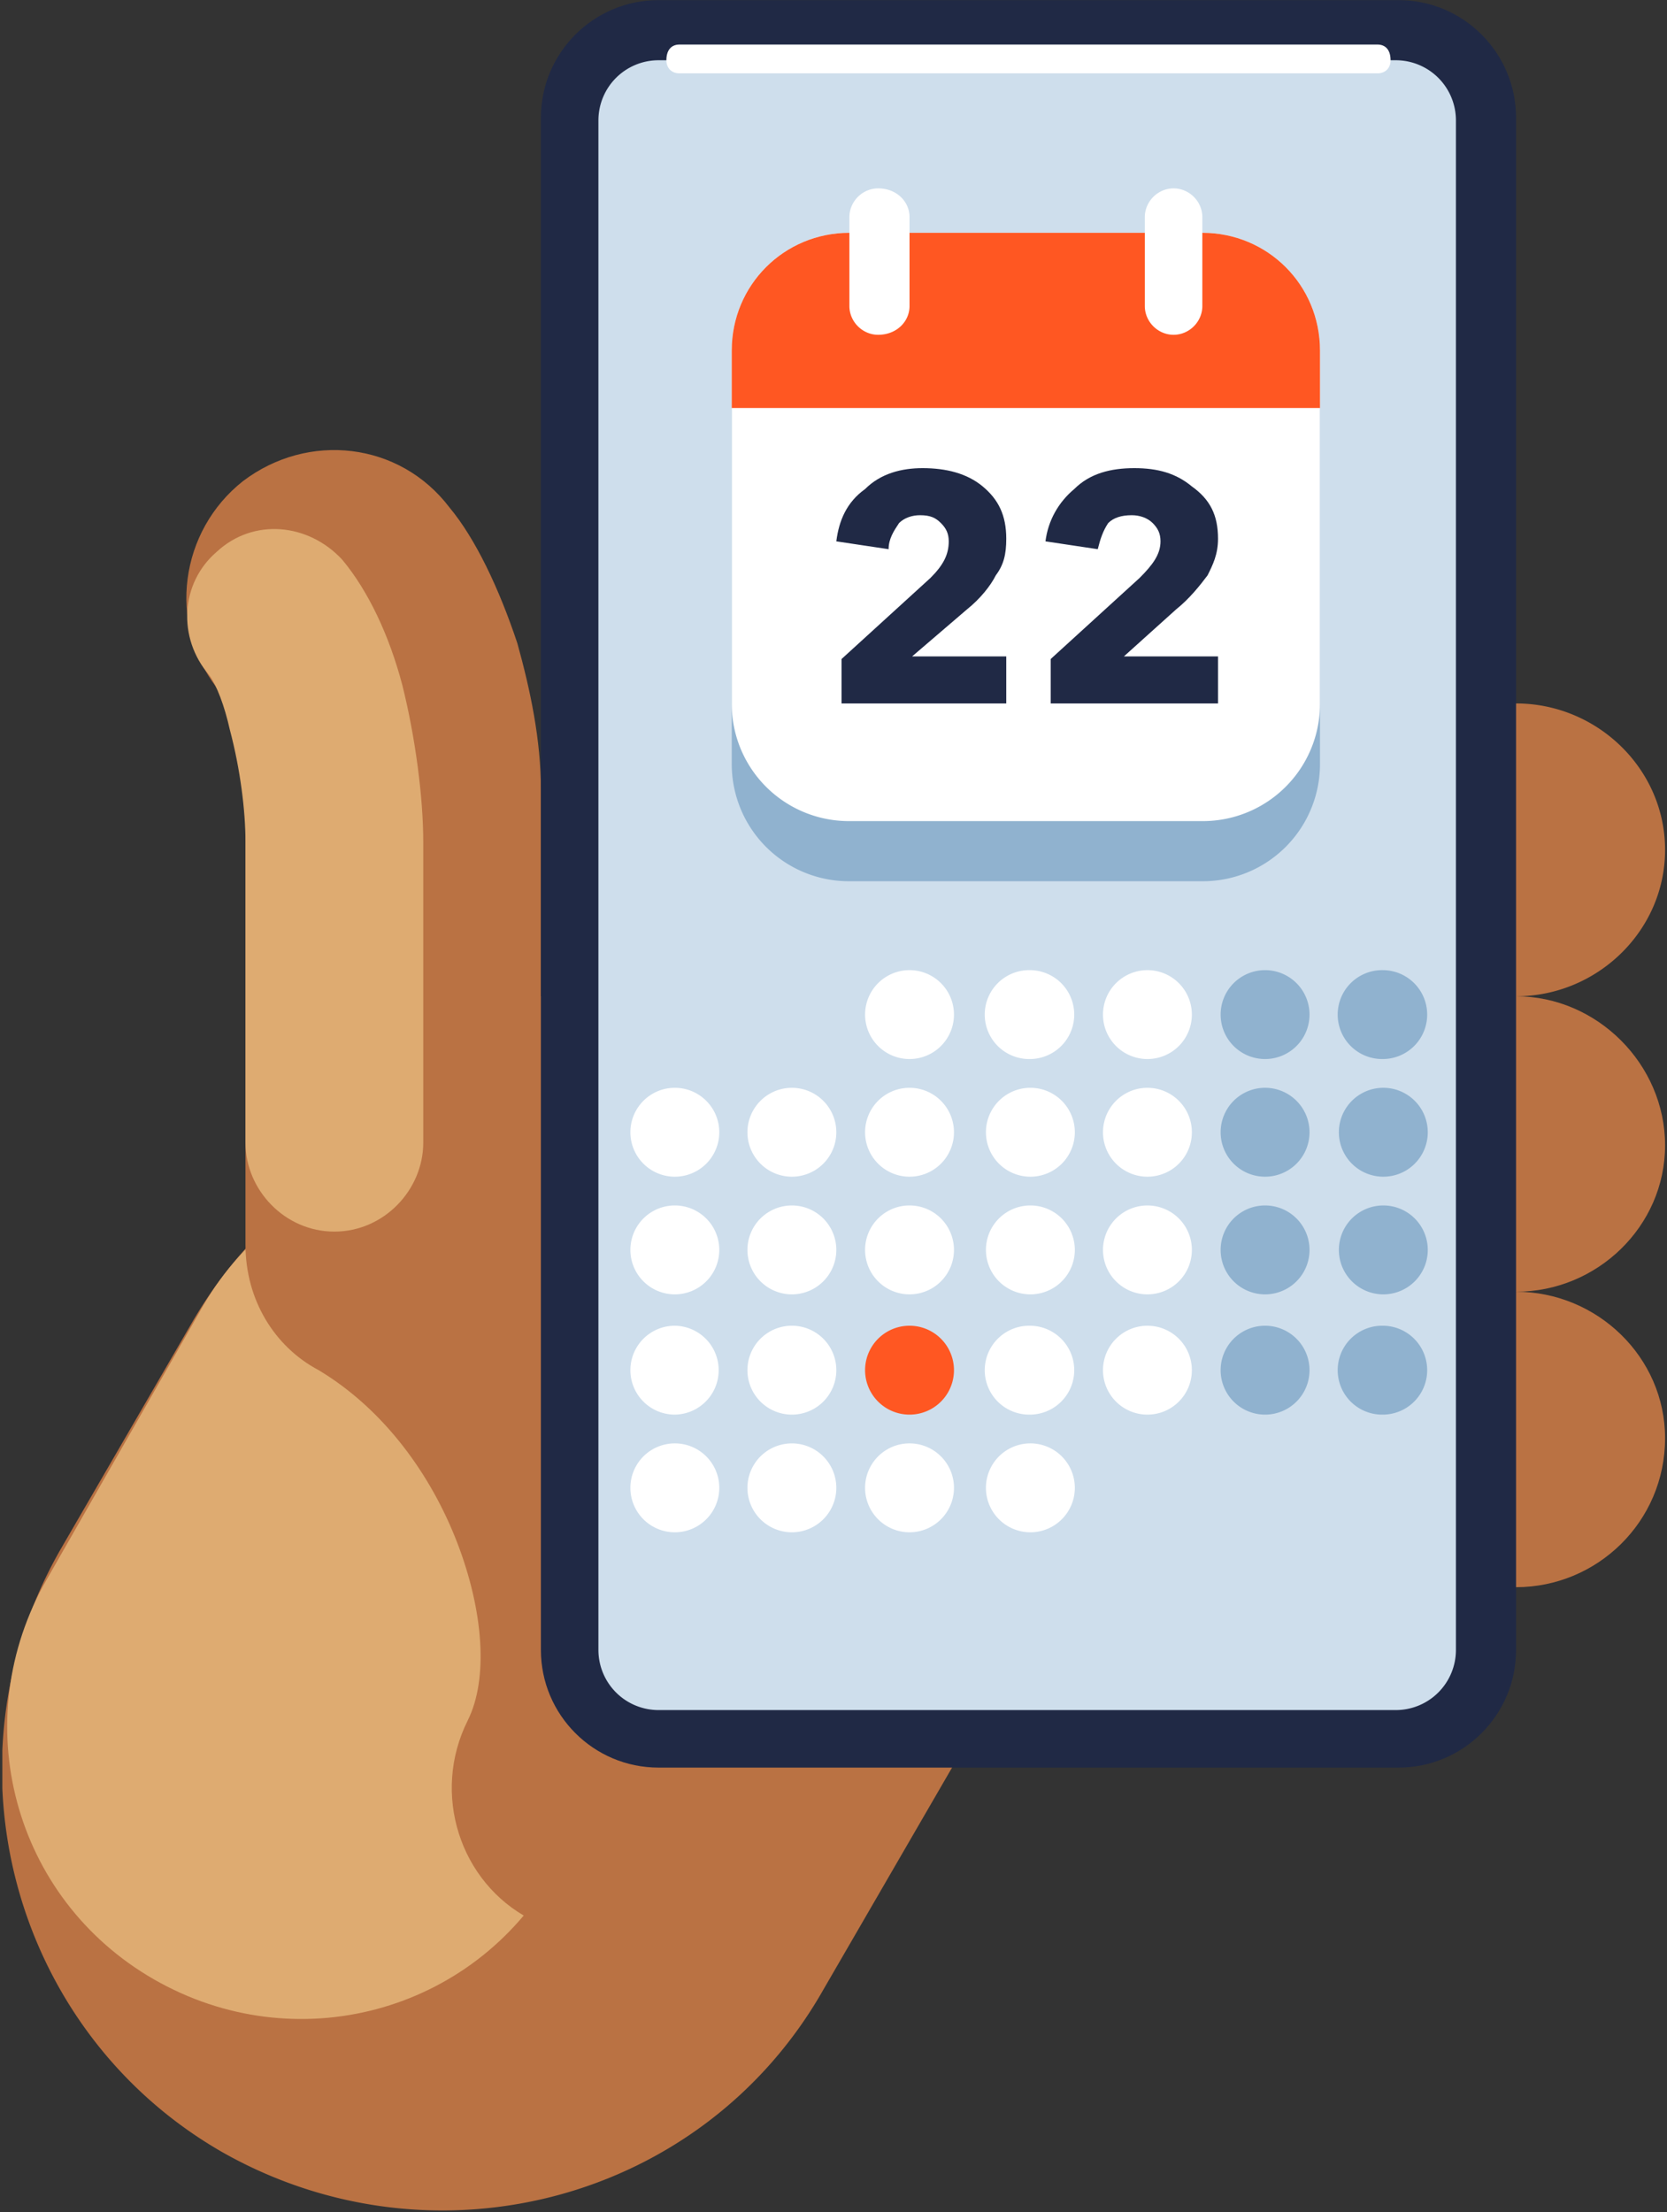 <svg xmlns="http://www.w3.org/2000/svg" width="208" height="276" fill="none" viewBox="0 0 208 276"><rect x="0" y="0" width="208" height="276" fill="#333333" stroke="none"/><g clip-path="url(#clip0_9311_46061)"><path fill="#BA7243" d="M102.721 248.258c-15.005 26.423-48.604 35.23-75.027 20.225-26.097-15.006-35.23-48.605-20.225-75.028l16.637-28.706c15.331-26.097 48.604-35.23 75.027-20.225 26.423 15.332 35.23 48.605 20.225 75.028l-16.637 28.706ZM189.166 87.764c10.112 0 18.594 8.155 18.594 18.268 0 10.112-8.482 18.267-18.594 18.267h-90.36a18.237 18.237 0 0 1-18.267-18.267 18.238 18.238 0 0 1 18.268-18.268h90.359Z"/><path fill="#BA7243" d="M189.166 124.299c10.112 0 18.594 8.482 18.594 18.594 0 10.112-8.482 18.268-18.594 18.268H67.491c-10.112 0-18.594-8.156-18.594-18.268s8.482-18.594 18.594-18.594h121.675ZM189.166 161.161c10.112 0 18.594 8.155 18.594 18.267 0 10.439-8.482 18.594-18.594 18.594H67.491c-10.112 0-18.594-8.155-18.594-18.594 0-10.112 8.482-18.267 18.594-18.267h121.675Z"/><path fill="#DEAB71" d="M69.122 233.578c-10.112 17.616-32.294 23.487-49.91 13.375-17.615-10.112-23.486-32.294-13.374-49.91l19.572-34.251c10.113-17.289 32.621-23.487 49.91-13.375 17.615 10.113 23.487 32.295 13.7 49.91l-19.898 34.251Z"/><path fill="#BA7243" d="M27.041 85.807c-6.198-8.155-4.566-19.572 3.262-25.77 8.156-6.198 19.573-4.893 25.77 3.262 3.263 3.914 6.199 10.112 8.482 16.962 1.631 5.872 2.936 12.07 2.936 18.268v47.3c11.091 9.134 19.246 21.203 23.813 33.599 6.85 17.942 6.85 37.84-.326 51.867-4.567 9.134-15.658 12.722-24.792 8.155-8.807-4.567-12.396-15.658-7.829-24.791 2.61-5.22 1.958-13.701-1.305-22.183-3.262-8.481-9.133-16.636-17.288-21.529-5.546-2.936-9.134-8.808-9.134-15.658v-56.76c0-2.61-.326-5.22-1.305-7.503-.652-2.61-1.631-4.567-2.284-5.219Z"/><path fill="#202945" d="M174.487.015H82.17c-8.107 0-14.679 6.572-14.679 14.679v191.157c0 8.107 6.572 14.679 14.68 14.679h92.316c8.107 0 14.679-6.572 14.679-14.679V14.694c0-8.107-6.572-14.68-14.679-14.68Z"/><path fill="#CEDEEC" d="M174.161 7.517h-91.99a7.503 7.503 0 0 0-7.503 7.503v190.831a7.503 7.503 0 0 0 7.502 7.503h91.991a7.503 7.503 0 0 0 7.502-7.503V15.021a7.503 7.503 0 0 0-7.502-7.504Z"/><path fill="#DEAB71" d="M26.063 84.176c-3.915-4.567-3.588-11.417.979-15.332 4.566-4.24 11.417-3.588 15.657.979 3.262 3.914 5.872 9.46 7.503 15.658 1.631 6.524 2.61 14.027 2.61 19.572v37.514c0 5.872-4.893 11.091-11.091 11.091-6.198 0-11.091-5.219-11.091-11.091v-37.514c0-3.914-.653-9.134-1.957-14.027-.653-2.936-1.631-5.545-2.61-6.85Z"/><path fill="#90B2CF" fill-rule="evenodd" d="M105.983 36.224h44.038c8.155 0 14.68 6.85 14.68 15.005v44.038a14.619 14.619 0 0 1-14.68 14.679h-44.038a14.618 14.618 0 0 1-14.679-14.679V51.229c0-8.155 6.524-15.005 14.679-15.005Z" clip-rule="evenodd"/><path fill="#fff" fill-rule="evenodd" d="M105.983 29.047h44.038c8.155 0 14.68 6.524 14.68 14.68v44.037a14.619 14.619 0 0 1-14.68 14.679h-44.038a14.618 14.618 0 0 1-14.679-14.679V43.726c0-8.155 6.524-14.679 14.679-14.679Z" clip-rule="evenodd"/><path fill="#FF5722" fill-rule="evenodd" d="M105.983 29.047h44.038c8.155 0 14.68 6.524 14.68 14.68v7.176H91.304v-7.177c0-8.155 6.524-14.679 14.679-14.679Z" clip-rule="evenodd"/><path fill="#202945" d="M125.556 87.764h-20.551V82.22l11.091-10.113c1.631-1.63 2.283-2.935 2.283-4.567 0-.978-.326-1.63-.978-2.283-.653-.652-1.305-.979-2.61-.979-.979 0-1.957.327-2.61.979-.652.979-1.305 1.957-1.305 3.262l-6.524-.979c.327-2.61 1.305-4.893 3.589-6.524 1.957-1.957 4.567-2.61 7.176-2.61 2.936 0 5.546.653 7.503 2.284 1.957 1.631 2.936 3.588 2.936 6.524 0 1.958-.326 3.262-1.305 4.567-.652 1.305-1.957 2.936-3.588 4.24l-6.851 5.873h11.744v5.871Zm26.422 0h-20.877V82.22l11.091-10.113c1.631-1.63 2.61-2.935 2.61-4.567 0-.978-.326-1.63-.979-2.283-.652-.652-1.631-.979-2.609-.979-1.305 0-2.284.327-2.936.979-.653.979-.979 1.957-1.305 3.262l-6.524-.979c.326-2.61 1.631-4.893 3.588-6.524 1.957-1.957 4.567-2.61 7.503-2.61s5.219.653 7.176 2.284c2.284 1.631 3.262 3.588 3.262 6.524 0 1.958-.652 3.262-1.304 4.567-.979 1.305-2.284 2.936-3.915 4.24l-6.524 5.873h11.743v5.871Z"/><path fill="#fff" d="M84.78 9.149c-.979 0-1.631-.653-1.631-1.632 0-1.304.652-1.957 1.631-1.957h87.097c.979 0 1.631.653 1.631 1.957 0 .98-.652 1.632-1.631 1.632H84.78ZM105.983 27.09c0-1.957 1.631-3.588 3.589-3.588 2.283 0 3.914 1.63 3.914 3.588v11.09c0 1.958-1.631 3.59-3.914 3.59-1.958 0-3.589-1.632-3.589-3.59V27.09ZM142.845 27.09c0-1.957 1.631-3.588 3.588-3.588s3.588 1.63 3.588 3.588v11.09c0 1.958-1.631 3.59-3.588 3.59s-3.588-1.632-3.588-3.59V27.09ZM84.128 146.808a5.546 5.546 0 1 0 0-11.091 5.546 5.546 0 0 0 0 11.091ZM84.128 161.487a5.546 5.546 0 1 0 0-11.091 5.546 5.546 0 0 0 0 11.091ZM84.128 176.492a5.545 5.545 0 1 0 0-11.091 5.546 5.546 0 0 0 0 11.091ZM84.128 191.172a5.546 5.546 0 1 0 0-11.091 5.546 5.546 0 0 0 0 11.091ZM98.807 146.808a5.545 5.545 0 1 0 0-11.09 5.545 5.545 0 0 0 0 11.09ZM98.807 161.487a5.545 5.545 0 1 0 0-11.09 5.545 5.545 0 0 0 0 11.09ZM98.807 176.492a5.545 5.545 0 1 0 0-11.092 5.545 5.545 0 0 0 0 11.092ZM98.807 191.172a5.545 5.545 0 1 0 0-11.09 5.545 5.545 0 0 0 0 11.09ZM113.486 132.128a5.545 5.545 0 1 0 0-11.091 5.545 5.545 0 0 0 0 11.091ZM113.486 146.808a5.546 5.546 0 1 0 0-11.092 5.546 5.546 0 0 0 0 11.092ZM113.486 161.487a5.546 5.546 0 1 0 0-11.092 5.546 5.546 0 0 0 0 11.092Z"/><path fill="#FF5722" d="M113.486 176.492a5.545 5.545 0 1 0 0-11.091 5.545 5.545 0 0 0 0 11.091Z"/><path fill="#fff" d="M113.486 191.172a5.546 5.546 0 1 0 0-11.092 5.546 5.546 0 0 0 0 11.092ZM128.492 132.128a5.545 5.545 0 1 0 0-11.091 5.546 5.546 0 1 0 0 11.091ZM128.492 146.808a5.546 5.546 0 1 0-.001-11.091 5.546 5.546 0 0 0 .001 11.091ZM128.492 161.487a5.546 5.546 0 1 0-.001-11.091 5.546 5.546 0 0 0 .001 11.091ZM128.492 176.492a5.545 5.545 0 1 0 0-11.091 5.546 5.546 0 1 0 0 11.091ZM128.492 191.172a5.546 5.546 0 1 0-.001-11.091 5.546 5.546 0 0 0 .001 11.091ZM143.171 132.128a5.545 5.545 0 1 0-5.546-5.545 5.545 5.545 0 0 0 5.546 5.545ZM143.171 146.808a5.545 5.545 0 0 0 0-11.091 5.545 5.545 0 1 0 0 11.091ZM143.171 161.487a5.545 5.545 0 1 0 0-11.09 5.545 5.545 0 0 0 0 11.09ZM143.171 176.492a5.545 5.545 0 1 0-5.546-5.545 5.545 5.545 0 0 0 5.546 5.545Z"/><path fill="#90B2CF" d="M157.85 132.128a5.545 5.545 0 1 0 0-11.091 5.545 5.545 0 0 0 0 11.091ZM157.85 146.808a5.546 5.546 0 1 0 0-11.092 5.546 5.546 0 0 0 0 11.092ZM157.85 161.487a5.546 5.546 0 1 0 0-11.092 5.546 5.546 0 0 0 0 11.092ZM157.85 176.492a5.545 5.545 0 1 0 0-11.091 5.545 5.545 0 0 0 0 11.091ZM172.53 132.128a5.545 5.545 0 1 0 0-11.091 5.546 5.546 0 1 0 0 11.091ZM172.53 146.808a5.546 5.546 0 1 0-.001-11.091 5.546 5.546 0 0 0 .001 11.091ZM172.53 161.487a5.546 5.546 0 1 0-.001-11.091 5.546 5.546 0 0 0 .001 11.091ZM172.53 176.492a5.545 5.545 0 1 0 0-11.091 5.546 5.546 0 1 0 0 11.091Z"/></g><defs><clipPath id="clip0_9311_46061"><path fill="#fff" d="M.293 0H207.76v276H.293z"/></clipPath></defs></svg>